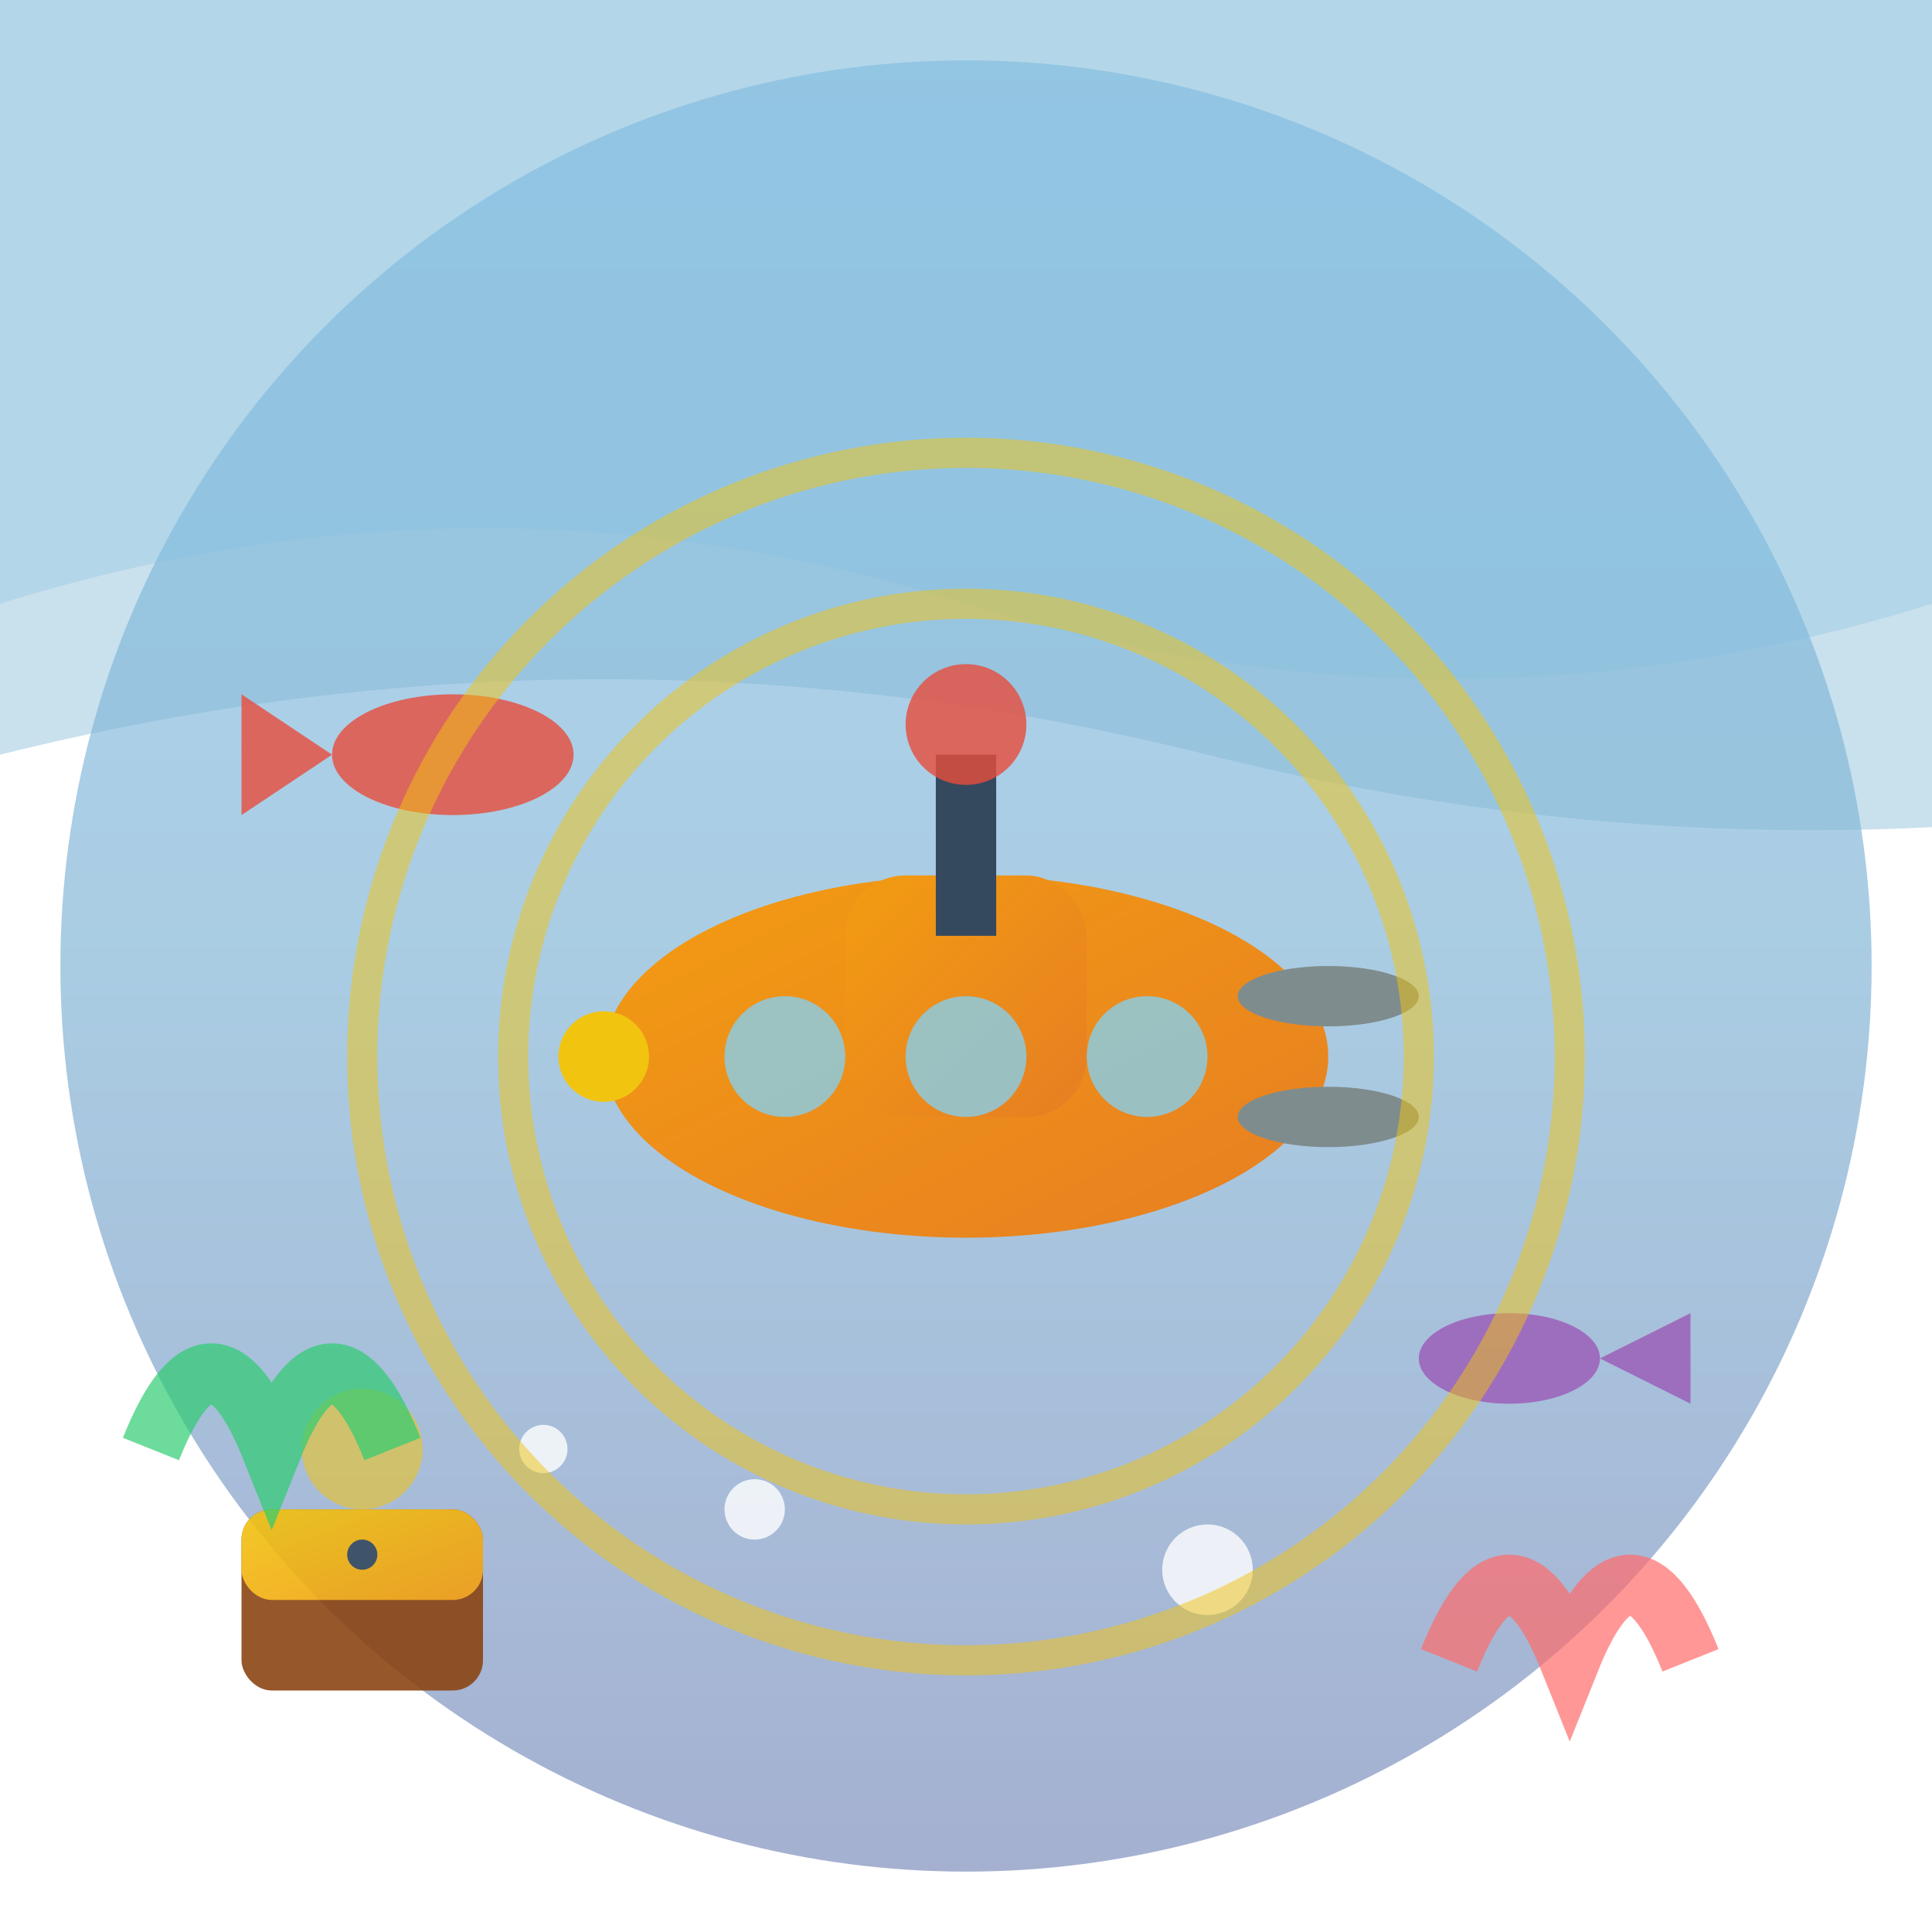 <svg width="64" height="64" viewBox="0 0 64 64" xmlns="http://www.w3.org/2000/svg">
  <defs>
    <linearGradient id="oceanGradient" x1="0%" y1="0%" x2="0%" y2="100%">
      <stop offset="0%" style="stop-color:#3498db;stop-opacity:1" />
      <stop offset="50%" style="stop-color:#2980b9;stop-opacity:1" />
      <stop offset="100%" style="stop-color:#1e3a8a;stop-opacity:1" />
    </linearGradient>
    <linearGradient id="submarineGradient" x1="0%" y1="0%" x2="100%" y2="100%">
      <stop offset="0%" style="stop-color:#f39c12;stop-opacity:1" />
      <stop offset="100%" style="stop-color:#e67e22;stop-opacity:1" />
    </linearGradient>
    <linearGradient id="treasureGradient" x1="0%" y1="0%" x2="100%" y2="100%">
      <stop offset="0%" style="stop-color:#f1c40f;stop-opacity:1" />
      <stop offset="100%" style="stop-color:#f39c12;stop-opacity:1" />
    </linearGradient>
    <filter id="waterGlow">
      <feGaussianBlur stdDeviation="1" result="coloredBlur"/>
      <feMerge> 
        <feMergeNode in="coloredBlur"/>
        <feMergeNode in="SourceGraphic"/>
      </feMerge>
    </filter>
  </defs>
  
  <!-- Ocean background -->
  <circle cx="32" cy="32" r="30" fill="url(#oceanGradient)" opacity="0.4">
    <animate attributeName="opacity" values="0.3;0.5;0.3" dur="4s" repeatCount="indefinite"/>
  </circle>
  
  <!-- Water waves -->
  <g opacity="0.6" filter="url(#waterGlow)">
    <path d="M 0 20 Q 16 15 32 20 T 64 20 L 64 0 L 0 0 Z" fill="#87ceeb">
      <animateTransform attributeName="transform" type="translate" 
                        values="0,0;-8,0;0,0" dur="6s" repeatCount="indefinite"/>
    </path>
    <path d="M 0 25 Q 20 20 40 25 T 80 25 L 80 0 L 0 0 Z" fill="#7fb3d3" opacity="0.7">
      <animateTransform attributeName="transform" type="translate" 
                        values="0,0;6,0;0,0" dur="8s" repeatCount="indefinite"/>
    </path>
  </g>
  
  <!-- Submarine -->
  <g>
    <animateTransform attributeName="transform" type="translate" 
                      values="0,0;2,1;0,0;-2,-1;0,0" dur="5s" repeatCount="indefinite"/>
    
    <!-- Main body -->
    <ellipse cx="32" cy="35" rx="12" ry="6" fill="url(#submarineGradient)" filter="url(#waterGlow)"/>
    
    <!-- Conning tower -->
    <rect x="28" y="29" width="8" height="8" rx="2" fill="url(#submarineGradient)"/>
    
    <!-- Periscope -->
    <rect x="31" y="25" width="2" height="6" fill="#34495e"/>
    <circle cx="32" cy="24" r="2" fill="#e74c3c" opacity="0.8">
      <animate attributeName="opacity" values="0.6;1;0.6" dur="2s" repeatCount="indefinite"/>
    </circle>
    
    <!-- Propeller -->
    <g>
      <animateTransform attributeName="transform" type="rotate" 
                        values="0 44 35;360 44 35" dur="1s" repeatCount="indefinite"/>
      <ellipse cx="44" cy="33" rx="3" ry="1" fill="#7f8c8d"/>
      <ellipse cx="44" cy="37" rx="3" ry="1" fill="#7f8c8d"/>
    </g>
    
    <!-- Windows -->
    <circle cx="26" cy="35" r="2" fill="#87ceeb" opacity="0.8"/>
    <circle cx="32" cy="35" r="2" fill="#87ceeb" opacity="0.8"/>
    <circle cx="38" cy="35" r="2" fill="#87ceeb" opacity="0.8"/>
    
    <!-- Lights -->
    <circle cx="20" cy="35" r="1.5" fill="#f1c40f">
      <animate attributeName="opacity" values="0.5;1;0.5" dur="1.5s" repeatCount="indefinite"/>
    </circle>
  </g>
  
  <!-- Fish -->
  <g opacity="0.8">
    <ellipse cx="15" cy="25" rx="4" ry="2" fill="#e74c3c">
      <animateTransform attributeName="transform" type="translate" 
                        values="0,0;5,2;10,0;5,-2;0,0" dur="8s" repeatCount="indefinite"/>
    </ellipse>
    <polygon points="11,25 8,23 8,27" fill="#e74c3c">
      <animateTransform attributeName="transform" type="translate" 
                        values="0,0;5,2;10,0;5,-2;0,0" dur="8s" repeatCount="indefinite"/>
    </polygon>
    
    <ellipse cx="50" cy="45" rx="3" ry="1.5" fill="#9b59b6">
      <animateTransform attributeName="transform" type="translate" 
                        values="0,0;-4,-1;-8,0;-4,1;0,0" dur="6s" repeatCount="indefinite"/>
    </ellipse>
    <polygon points="53,45 56,43.5 56,46.5" fill="#9b59b6">
      <animateTransform attributeName="transform" type="translate" 
                        values="0,0;-4,-1;-8,0;-4,1;0,0" dur="6s" repeatCount="indefinite"/>
    </polygon>
  </g>
  
  <!-- Treasure chest -->
  <g opacity="0.9">
    <rect x="8" y="50" width="8" height="6" rx="1" fill="#8b4513"/>
    <rect x="8" y="50" width="8" height="3" rx="1" fill="url(#treasureGradient)"/>
    <circle cx="12" cy="51.5" r="0.5" fill="#34495e"/>
    
    <!-- Treasure glow -->
    <circle cx="12" cy="48" r="2" fill="#f1c40f" opacity="0.6">
      <animate attributeName="opacity" values="0.4;0.8;0.4" dur="3s" repeatCount="indefinite"/>
      <animate attributeName="r" values="1.5;2.5;1.5" dur="3s" repeatCount="indefinite"/>
    </circle>
  </g>
  
  <!-- Coral -->
  <g opacity="0.7">
    <path d="M 48 55 Q 50 50 52 55 Q 54 50 56 55" stroke="#ff6b6b" stroke-width="2" fill="none">
      <animateTransform attributeName="transform" type="rotate" 
                        values="0 52 55;5 52 55;0 52 55;-5 52 55;0 52 55" dur="4s" repeatCount="indefinite"/>
    </path>
    <path d="M 5 48 Q 7 43 9 48 Q 11 43 13 48" stroke="#2ecc71" stroke-width="2" fill="none">
      <animateTransform attributeName="transform" type="rotate" 
                        values="0 9 48;-3 9 48;0 9 48;3 9 48;0 9 48" dur="5s" repeatCount="indefinite"/>
    </path>
  </g>
  
  <!-- Bubbles -->
  <g opacity="0.8">
    <circle cx="25" cy="50" r="1" fill="#ffffff">
      <animateTransform attributeName="transform" type="translate" 
                        values="0,0;-2,-15;-4,-30" dur="4s" repeatCount="indefinite"/>
      <animate attributeName="opacity" values="0.8;0.4;0" dur="4s" repeatCount="indefinite"/>
    </circle>
    <circle cx="40" cy="52" r="1.5" fill="#ffffff">
      <animateTransform attributeName="transform" type="translate" 
                        values="0,0;3,-18;6,-36" dur="5s" repeatCount="indefinite"/>
      <animate attributeName="opacity" values="0.8;0.4;0" dur="5s" repeatCount="indefinite"/>
    </circle>
    <circle cx="18" cy="48" r="0.8" fill="#ffffff">
      <animateTransform attributeName="transform" type="translate" 
                        values="0,0;1,-12;2,-24" dur="3s" repeatCount="indefinite"/>
      <animate attributeName="opacity" values="0.8;0.4;0" dur="3s" repeatCount="indefinite"/>
    </circle>
  </g>
  
  <!-- Sonar waves -->
  <g opacity="0.5">
    <circle cx="32" cy="35" r="15" fill="none" stroke="#f1c40f" stroke-width="1">
      <animate attributeName="r" values="10;25;10" dur="3s" repeatCount="indefinite"/>
      <animate attributeName="opacity" values="0.8;0;0.8" dur="3s" repeatCount="indefinite"/>
    </circle>
    <circle cx="32" cy="35" r="20" fill="none" stroke="#f1c40f" stroke-width="1">
      <animate attributeName="r" values="15;30;15" dur="3s" begin="1s" repeatCount="indefinite"/>
      <animate attributeName="opacity" values="0.6;0;0.6" dur="3s" begin="1s" repeatCount="indefinite"/>
    </circle>
  </g>
</svg>
